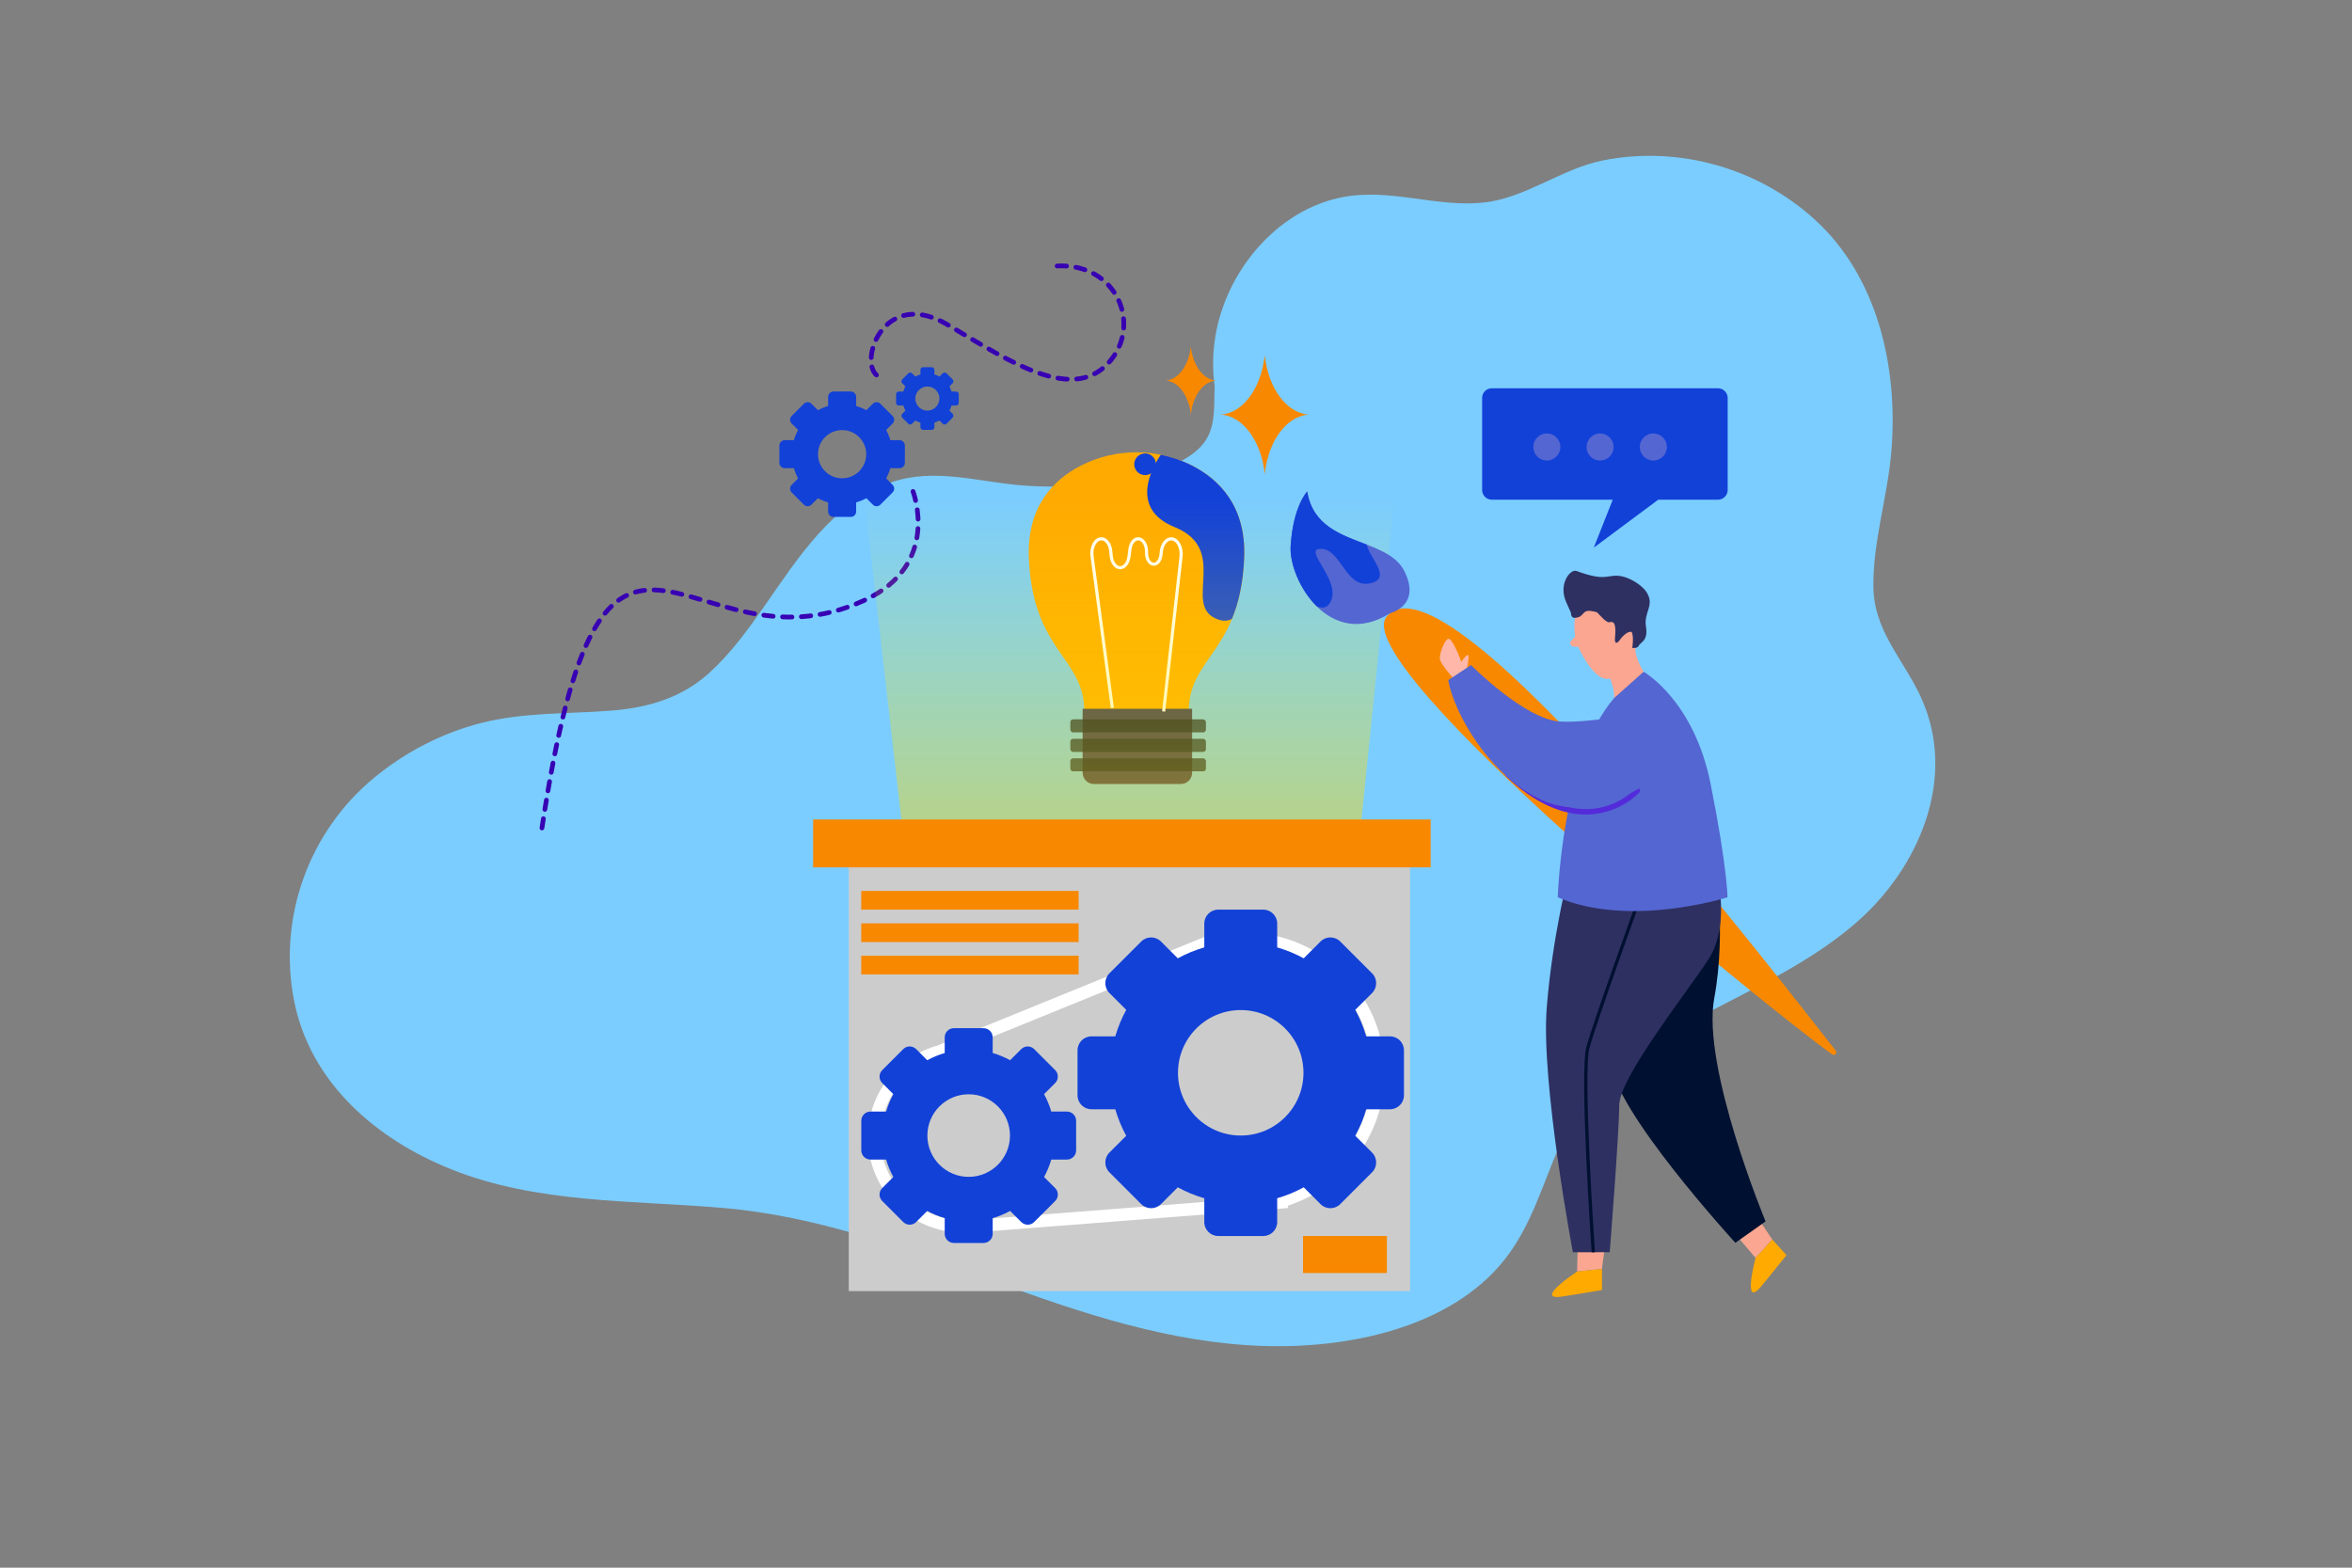 <?xml version="1.0" encoding="UTF-8"?>
<svg id="OBJECTS" xmlns="http://www.w3.org/2000/svg" xmlns:xlink="http://www.w3.org/1999/xlink" viewBox="0 0 750 500">
  <rect x="0" y="0" width="750" height="500" fill="#808080" stroke="none"/>
  <defs>
    <style>
      .cls-1 {
        opacity: .5;
      }

      .cls-2 {
        fill: #001030;
      }

      .cls-3, .cls-4, .cls-5 {
        fill: none;
      }

      .cls-3, .cls-5 {
        stroke: #fff;
        stroke-miterlimit: 10;
      }

      .cls-6 {
        fill: #2e3062;
      }

      .cls-4 {
        stroke: #3700b3;
        stroke-dasharray: 0 0 3 3;
        stroke-linecap: round;
        stroke-linejoin: round;
        stroke-width: 1.5px;
      }

      .cls-7 {
        fill: #fba691;
      }

      .cls-8 {
        fill: #542bda;
      }

      .cls-9 {
        fill: url(#Degradado_sin_nombre_75);
      }

      .cls-10 {
        fill: #f88800;
      }

      .cls-11 {
        fill: #7bcdff;
      }

      .cls-12 {
        fill: #ccc;
      }

      .cls-13 {
        fill: #ffaa01;
      }

      .cls-14 {
        fill: #ffb7a9;
      }

      .cls-15 {
        fill: #1241d8;
      }

      .cls-5 {
        stroke-width: 4px;
      }

      .cls-16 {
        fill: #5466d1;
      }
    </style>
    <linearGradient id="Degradado_sin_nombre_75" data-name="Degradado sin nombre 75" x1="360.13" y1="387.96" x2="360.13" y2="154.33" gradientUnits="userSpaceOnUse">
      <stop offset="0" stop-color="#ffaa01"/>
      <stop offset=".98" stop-color="#ffff01" stop-opacity="0"/>
    </linearGradient>
  </defs>
  <path class="cls-11" d="m612.53,222.34c-5.6-12.13-15.01-21.1-15.15-35.23-.15-14.71,4.66-29.1,5.79-43.73,2.04-26.37-4.39-55.15-24.65-73.51-18.1-16.4-43.55-23.52-67.51-18.67-13.24,2.68-24.58,12.03-38.04,13.42-14.97,1.54-29.49-4.59-44.57-1.79-21.22,3.94-37.51,23.79-40.86,44.54-.86,5.35-.94,10.64-.2,15.79-.3,5.99.48,12.89-3.35,17.97-3.26,4.32-8.69,6.87-13.68,8.56-14.13,4.77-29.77,6.3-44.59,5.11-13.84-1.12-27.75-5.68-41.42-.99-18.62,6.39-29.7,23.98-40.42,39.33-5.37,7.69-10.89,15.34-17.9,21.64-8.72,7.84-19.44,10.95-30.99,11.86-13.95,1.11-28.03.47-41.7,3.99-12.42,3.19-23.99,9.22-33.89,17.34-20.9,17.17-30.84,44.68-25.61,71.23,5.16,26.18,26.24,44.17,50.01,53.7,27.63,11.08,57.88,9.84,87.03,12.39,30.32,2.65,58.54,13.18,86.88,23.59,27.45,10.08,55.53,19.41,85.03,20.4,26.58.89,59.38-5.45,76.92-27.39,8.56-10.72,12.08-23.72,17.48-36.08,5.15-11.79,13.42-21.26,23.85-28.71,22.49-16.07,49.58-24.41,70.68-42.63,20.25-17.48,32.71-46.44,20.84-72.13Z"/>
  <path class="cls-4" d="m291.14,156.75s9.08,23.39-15.52,34.72c-56.69,26.12-83.05-59.25-102.97,73.7"/>
  <g>
    <g>
      <g>
        <path class="cls-13" d="m380.09,148.47c-11.06-5.63-24.3-5.63-35.35,0-8.75,4.46-17.34,13.04-16.66,29.53,1.36,32.98,21.2,31.62,17.15,54.66l17.19,2.26,17.19-2.26c-4.05-23.04,15.79-21.69,17.15-54.66.68-16.49-7.91-25.07-16.66-29.53Z"/>
        <path class="cls-6" d="m345.22,226.06h34.92v20.41c0,1.98-1.61,3.58-3.58,3.58h-27.75c-1.98,0-3.58-1.61-3.58-3.58v-20.41h0Z"/>
        <g class="cls-1">
          <rect class="cls-2" x="341.32" y="229.45" width="43.2" height="4.12" rx=".84" ry=".84"/>
          <rect class="cls-2" x="341.32" y="235.67" width="43.2" height="4.12" rx=".84" ry=".84"/>
          <rect class="cls-2" x="341.32" y="241.88" width="43.2" height="4.12" rx=".84" ry=".84"/>
        </g>
        <g class="cls-1">
          <rect class="cls-2" x="341.32" y="229.45" width="43.2" height="4.12" rx=".84" ry=".84"/>
          <rect class="cls-2" x="341.32" y="235.67" width="43.2" height="4.12" rx=".84" ry=".84"/>
          <rect class="cls-2" x="341.32" y="241.88" width="43.2" height="4.12" rx=".84" ry=".84"/>
        </g>
      </g>
      <path class="cls-3" d="m354.7,225.79l-6.47-48.39c-.38-2.87,1.05-5.55,2.97-5.55h0c1.5,0,2.78,1.68,3,3.95l.14,1.5c.21,2.16,1.42,3.76,2.85,3.76h0c1.38,0,2.56-1.49,2.83-3.55l.3-2.37c.24-1.91,1.34-3.29,2.62-3.29h0c1.47,0,2.67,1.82,2.67,4.07v.5c0,1.95,1.04,3.53,2.31,3.53h0c1.13,0,2.1-1.25,2.28-2.95l.12-1.08c.26-2.35,1.59-4.06,3.15-4.06h0c1.98,0,3.48,2.71,3.14,5.69l-5.55,49.37"/>
    </g>
    <path class="cls-15" d="m374.54,168.1c17.25,6.99,3.17,24,12.62,28.93,2.36,1.23,4.22,1.16,5.68.36,2.02-4.9,3.55-11.04,3.9-19.39.68-16.49-7.91-25.07-16.66-29.53-3.16-1.61-6.51-2.75-9.92-3.44-2.66,3.9-10.24,17.15,4.38,23.07Z"/>
    <path class="cls-15" d="m368.6,148.07c0,1.91-1.55,3.46-3.46,3.46s-3.46-1.55-3.46-3.46,1.55-3.46,3.46-3.46,3.46,1.55,3.46,3.46Z"/>
  </g>
  <polygon class="cls-9" points="428.1 320.48 294.22 320.48 275.62 158.6 444.64 158.6 428.1 320.48"/>
  <rect class="cls-12" x="270.65" y="274.76" width="178.99" height="137.03"/>
  <g>
    <path class="cls-10" d="m403.3,151.19c-1.08-10.37-6.81-18.37-13.87-18.96,7.06-.59,12.79-8.59,13.87-18.96,1.08,10.37,6.81,18.37,13.87,18.96-7.06.59-12.79,8.59-13.87,18.96Z"/>
    <path class="cls-10" d="m379.73,132.23c-.62-5.94-3.9-10.53-7.95-10.86,4.04-.34,7.33-4.92,7.95-10.86.62,5.94,3.9,10.53,7.95,10.86-4.04.34-7.33,4.92-7.95,10.86Z"/>
  </g>
  <path class="cls-15" d="m286.83,140.39h-2.92c-.33-1.14-.78-2.23-1.34-3.25l2.06-2.06c.67-.67.67-1.75,0-2.41l-3.9-3.9c-.67-.67-1.75-.67-2.41,0l-2.06,2.07c-1.02-.56-2.11-1.01-3.25-1.34v-2.92c0-.94-.76-1.71-1.71-1.71h-5.52c-.94,0-1.71.76-1.71,1.71v2.92c-1.14.33-2.23.78-3.25,1.34l-2.07-2.07c-.67-.67-1.75-.67-2.41,0l-3.9,3.9c-.67.67-.67,1.75,0,2.41l2.06,2.06c-.56,1.02-1.01,2.11-1.34,3.25h-2.92c-.94,0-1.71.76-1.71,1.71v5.52c0,.94.76,1.71,1.71,1.71h2.92c.33,1.14.78,2.23,1.34,3.25l-2.06,2.07c-.67.67-.67,1.75,0,2.41l3.9,3.9c.67.67,1.75.67,2.41,0l2.07-2.06c1.02.56,2.11,1.01,3.25,1.34v2.92c0,.94.76,1.71,1.71,1.71h5.52c.94,0,1.71-.76,1.71-1.71v-2.92c1.14-.33,2.23-.78,3.25-1.34l2.06,2.06c.67.67,1.75.67,2.41,0l3.9-3.9c.67-.67.67-1.75,0-2.41l-2.06-2.07c.56-1.02,1.01-2.11,1.34-3.25h2.92c.94,0,1.71-.76,1.71-1.71v-5.52c0-.94-.76-1.71-1.71-1.71Zm-18.3,12.16c-4.25,0-7.69-3.44-7.69-7.69s3.44-7.69,7.69-7.69,7.69,3.44,7.69,7.69-3.44,7.69-7.69,7.69Z"/>
  <path class="cls-15" d="m304.87,124.88h-1.46c-.17-.57-.39-1.11-.67-1.62l1.03-1.03c.33-.33.33-.87,0-1.21l-1.95-1.95c-.33-.33-.87-.33-1.21,0l-1.03,1.03c-.51-.28-1.05-.51-1.62-.67v-1.46c0-.47-.38-.85-.85-.85h-2.76c-.47,0-.85.38-.85.85v1.46c-.57.17-1.11.39-1.62.67l-1.03-1.03c-.33-.33-.87-.33-1.21,0l-1.95,1.95c-.33.33-.33.87,0,1.21l1.03,1.03c-.28.51-.51,1.05-.67,1.62h-1.46c-.47,0-.85.38-.85.85v2.76c0,.47.38.85.85.85h1.46c.17.57.39,1.11.67,1.62l-1.03,1.03c-.33.33-.33.87,0,1.21l1.95,1.95c.33.33.87.33,1.21,0l1.03-1.03c.51.28,1.05.51,1.62.67v1.46c0,.47.38.85.85.85h2.76c.47,0,.85-.38.85-.85v-1.46c.57-.17,1.11-.39,1.62-.67l1.03,1.03c.33.33.87.33,1.21,0l1.95-1.95c.33-.33.33-.87,0-1.21l-1.03-1.03c.28-.51.51-1.05.67-1.62h1.46c.47,0,.85-.38.85-.85v-2.76c0-.47-.38-.85-.85-.85Zm-9.15,6.08c-2.12,0-3.84-1.72-3.84-3.84s1.72-3.84,3.84-3.84,3.84,1.72,3.84,3.84-1.72,3.84-3.84,3.84Z"/>
  <path class="cls-4" d="m279.48,119.6c-5.53-4.79,2.55-27.98,22.77-15.99,20.22,11.99,40.52,25.56,52.06,11.16,10-12.49.71-32.28-19.25-29.75"/>
  <rect class="cls-10" x="259.29" y="261.37" width="196.92" height="15.27"/>
  <rect class="cls-10" x="274.63" y="284.16" width="69.32" height="5.96"/>
  <rect class="cls-10" x="274.63" y="294.5" width="69.32" height="5.96"/>
  <rect class="cls-10" x="415.5" y="394.22" width="26.75" height="11.8"/>
  <rect class="cls-10" x="274.63" y="304.83" width="69.32" height="5.96"/>
  <path class="cls-5" d="m439.56,342.06c0-23.56-19.1-42.67-42.67-42.67-4.09,0-8.05.59-11.8,1.66l-.23-.38-85.25,34.69c-12.02,3.31-20.85,14.31-20.85,27.38,0,15.69,12.72,28.41,28.41,28.41.8,0,1.59-.04,2.38-.11l.02.11,84.29-6.55c1,.07,2.01.12,3.03.12,3.31,0,6.53-.39,9.62-1.1l2.4-.19.07-.46c17.67-5.22,30.57-21.56,30.57-40.92Z"/>
  <g>
    <path class="cls-15" d="m340.23,354.53h-5c-.57-1.95-1.34-3.81-2.3-5.56l3.54-3.54c1.14-1.14,1.14-2.99,0-4.13l-6.69-6.69c-1.14-1.14-2.99-1.14-4.13,0l-3.54,3.54c-1.75-.96-3.61-1.73-5.56-2.3v-5c0-1.61-1.31-2.92-2.92-2.92h-9.46c-1.61,0-2.92,1.31-2.92,2.92v5c-1.95.57-3.81,1.34-5.56,2.3l-3.54-3.54c-1.14-1.14-2.99-1.14-4.13,0l-6.69,6.69c-1.14,1.14-1.14,2.99,0,4.13l3.54,3.54c-.96,1.75-1.73,3.61-2.3,5.56h-5c-1.61,0-2.92,1.31-2.92,2.92v9.46c0,1.61,1.31,2.92,2.92,2.92h5c.57,1.95,1.34,3.81,2.3,5.56l-3.54,3.54c-1.14,1.14-1.14,2.99,0,4.13l6.69,6.69c1.14,1.14,2.99,1.14,4.13,0l3.54-3.54c1.75.96,3.61,1.73,5.56,2.3v5c0,1.61,1.31,2.92,2.92,2.92h9.46c1.61,0,2.92-1.31,2.92-2.92v-5c1.95-.57,3.81-1.34,5.56-2.3l3.54,3.54c1.14,1.14,2.99,1.14,4.13,0l6.69-6.69c1.14-1.14,1.14-2.99,0-4.13l-3.54-3.54c.96-1.75,1.73-3.61,2.3-5.56h5c1.61,0,2.92-1.31,2.92-2.92v-9.46c0-1.61-1.31-2.92-2.92-2.92Zm-31.34,20.82c-7.27,0-13.17-5.9-13.17-13.17s5.9-13.17,13.17-13.17,13.17,5.9,13.17,13.17-5.9,13.17-13.17,13.17Z"/>
    <path class="cls-15" d="m443.25,330.54h-7.6c-.86-2.96-2.03-5.79-3.49-8.45l5.37-5.37c1.73-1.73,1.73-4.55,0-6.28l-10.16-10.16c-1.73-1.73-4.55-1.73-6.28,0l-5.37,5.37c-2.65-1.46-5.48-2.63-8.45-3.49v-7.6c0-2.45-1.99-4.44-4.44-4.44h-14.37c-2.45,0-4.44,1.99-4.44,4.44v7.6c-2.96.86-5.79,2.03-8.45,3.49l-5.37-5.37c-1.73-1.73-4.55-1.73-6.28,0l-10.16,10.16c-1.73,1.73-1.73,4.55,0,6.28l5.37,5.37c-1.46,2.65-2.63,5.48-3.49,8.45h-7.6c-2.45,0-4.44,1.99-4.44,4.44v14.37c0,2.45,1.99,4.44,4.44,4.44h7.6c.86,2.96,2.03,5.8,3.49,8.45l-5.37,5.37c-1.73,1.73-1.73,4.55,0,6.28l10.16,10.16c1.73,1.73,4.55,1.73,6.28,0l5.37-5.37c2.65,1.46,5.48,2.63,8.45,3.49v7.6c0,2.45,1.99,4.44,4.44,4.44h14.37c2.45,0,4.44-1.99,4.44-4.44v-7.6c2.96-.86,5.79-2.03,8.45-3.49l5.37,5.37c1.73,1.73,4.55,1.73,6.28,0l10.16-10.16c1.73-1.73,1.73-4.55,0-6.28l-5.37-5.37c1.46-2.65,2.63-5.48,3.49-8.45h7.6c2.45,0,4.44-1.99,4.44-4.44v-14.37c0-2.45-1.99-4.44-4.44-4.44Zm-47.61,31.63c-11.05,0-20.01-8.96-20.01-20.01s8.96-20.01,20.01-20.01,20.01,8.96,20.01,20.01-8.96,20.01-20.01,20.01Z"/>
  </g>
  <g>
    <path class="cls-10" d="m585.37,335.08c.61.77-.35,1.78-1.14,1.21-21.69-15.48-155.09-124.07-142.03-139.66,19.44-23.19,126.1,116.94,143.17,138.46Z"/>
    <g>
      <polygon class="cls-7" points="512.19 394.4 510.81 404.71 502.9 405.53 503.2 393.64 512.19 394.4"/>
      <path class="cls-13" d="m510.81,404.71l.04,6.73s-11.52,1.95-13.24,2.15c-8.34.95,5.29-8.05,5.29-8.05l7.91-.83Z"/>
    </g>
    <g>
      <polygon class="cls-7" points="559.32 386.7 565.15 395.32 559.8 401.2 552.1 392.12 559.32 386.7"/>
      <path class="cls-13" d="m565.15,395.32l4.51,5s-7.3,9.12-8.45,10.42c-5.59,6.26-1.41-9.53-1.41-9.53l5.35-5.88Z"/>
    </g>
    <path class="cls-2" d="m546.64,271.88s4.1,24.49,0,46.46c-4.1,21.97,16.36,71.22,16.36,71.22l-9.63,6.82s-38.9-42.43-39.64-57.58c-.74-15.15,32.91-66.92,32.91-66.92Z"/>
    <path class="cls-6" d="m546.64,274.91s6.06,19.25-2.02,31.35c-8.08,12.11-28.29,37.66-28.29,46.32s-3.03,46.8-3.03,46.8l-11.74.03s-10.24-54.21-8.34-78.01c1.89-23.8,7.43-44.56,7.43-44.56l45.98-1.93Z"/>
    <path class="cls-2" d="m507.55,399.43c-.16-2.33-3.9-57.24-1.71-65.44,2.17-8.13,17.3-50.01,17.46-50.43l.97.35c-.15.42-15.27,42.26-17.43,50.35-2.14,8.03,1.71,64.53,1.75,65.1l-1.03.07Z"/>
    <path class="cls-14" d="m467.4,215.28s1.27-5.82.8-6.32c-.48-.5-2.2,2.08-2.2,2.08l-1.84,5.22,3.24-.98Z"/>
    <path class="cls-16" d="m517.92,214.33l6.18-.08s16.05,8.95,21.41,35.92c5.35,26.96,5.35,36.02,5.35,36.02,0,0-31.08,9.88-54.13,0,0,0,1.34-44.31,17.96-63.53l3.24-8.34Z"/>
    <g>
      <path class="cls-7" d="m511.74,212.4s3.47,7.02,2.93,10.27l9.42-8.41s-3.01-4.94-2.55-7.72l-1.54-.54-8.26,6.41Z"/>
      <path class="cls-6" d="m519.11,206.34s2.78.95,3.41-.34,3.09-1.49,2.34-6.16c-.76-4.67,2.89-6.65.19-10.99-1.26-2.02-5.43-4.96-9.09-5.21-3.66-.25-4.22,1.8-13.25-1.53-2.01-.74-5.99,4.28-3.17,10.21,1.7,3.58,1.52,4.42,4.42,5.94,2.9,1.52,9.74,7.27,9.86,7.74.12.47,5.3.34,5.3.34Z"/>
      <path class="cls-7" d="m502.26,203.11s-1.87,1.57-1.56,2.19c.31.62.69,1.16,2.55.93,0,0,4.69,10.96,9.68,10.27,8.22-1.15,8.46-14.75,7.22-14.98-1.24-.23-3.01,1.65-3.63,2.58-.62.93-1.7,1.67-1.54-.5.15-2.16.54-5.79-1.62-5.17-2.16.62-6.72-8.24-9.43-5.7-2.72,2.54-1.67,10.38-1.67,10.38Z"/>
      <path class="cls-6" d="m511.74,195.01s.33.95-3.64,0c-3.98-.95-2.6,1.97-5.99,2.03-3.39.06,1.63-11.12,1.63-11.12,0,0,6.45,2.18,6.96,3.98.52,1.8,1.04,5.11,1.04,5.11Z"/>
    </g>
    <path class="cls-8" d="m480.18,247.51s0,0,0,0c9.01,8.5,17.94,12.62,26.56,12.25,10-.42,15.77-6.76,16.02-7.03.31-.35.29-.87-.04-1.19,0,0-.02-.02-.02-.02-.35-.32-.9-.29-1.22.06-.05.06-5.57,6.08-14.84,6.46-8.12.33-16.62-3.63-25.27-11.79-.35-.33-.89-.31-1.22.03-.32.34-.31.88.03,1.21Z"/>
    <path class="cls-16" d="m443.26,195.59s10.17-2.43,4.49-13.55c-5.68-11.12-28-7.41-30.92-25.28,0,0-4.54,4.65-5.28,17.52-.62,10.77,12.49,33.32,31.71,21.31Z"/>
    <path class="cls-15" d="m424.5,191.48c2.84-6.86-9.56-16.68-3.1-16.42,6.46.26,7.75,13.2,16.02,10.86,6.31-1.78-.77-8.07-1.6-12.22-8.08-3.13-17.19-5.97-18.98-16.94,0,0-4.54,4.65-5.28,17.52-.31,5.35,2.78,13.61,8.32,19.1,1.83.78,3.59.6,4.63-1.9Z"/>
    <path class="cls-14" d="m464.16,217.17s-5.04-5.43-5.04-7.23,1.53-5.83,2.69-6.22c1.16-.39,4.16,6.69,4.43,8.4.26,1.71-2.07,5.05-2.07,5.05Z"/>
    <path class="cls-16" d="m525.94,249.38s-17.96,13.4-34.38,5.76c-16.42-7.65-27.81-27.36-29.76-38.22l7.28-4.8s17.23,17.46,28.55,18.02c11.32.57,24.8-3.93,28.27.83,3.46,4.76,4.64,11.88.04,18.41Z"/>
  </g>
  <g>
    <path class="cls-15" d="m472.62,126.93v29.35c0,1.71,1.39,3.1,3.1,3.1h38.54l-6.04,15.29,20.55-15.29h19.05c1.71,0,3.1-1.39,3.1-3.1v-29.35c0-1.71-1.39-3.1-3.1-3.1h-72.11c-1.71,0-3.1,1.39-3.1,3.1Z"/>
    <g>
      <path class="cls-16" d="m497.57,142.56c0,2.39-1.94,4.32-4.32,4.32s-4.32-1.94-4.32-4.32,1.94-4.32,4.32-4.32,4.32,1.94,4.32,4.32Z"/>
      <path class="cls-16" d="m514.55,142.56c0,2.39-1.94,4.32-4.32,4.32s-4.32-1.94-4.32-4.32,1.94-4.32,4.32-4.32,4.32,1.94,4.32,4.32Z"/>
      <path class="cls-16" d="m531.53,142.56c0,2.39-1.94,4.32-4.32,4.32s-4.32-1.94-4.32-4.32,1.94-4.32,4.32-4.32,4.32,1.94,4.32,4.32Z"/>
    </g>
  </g>
</svg>
